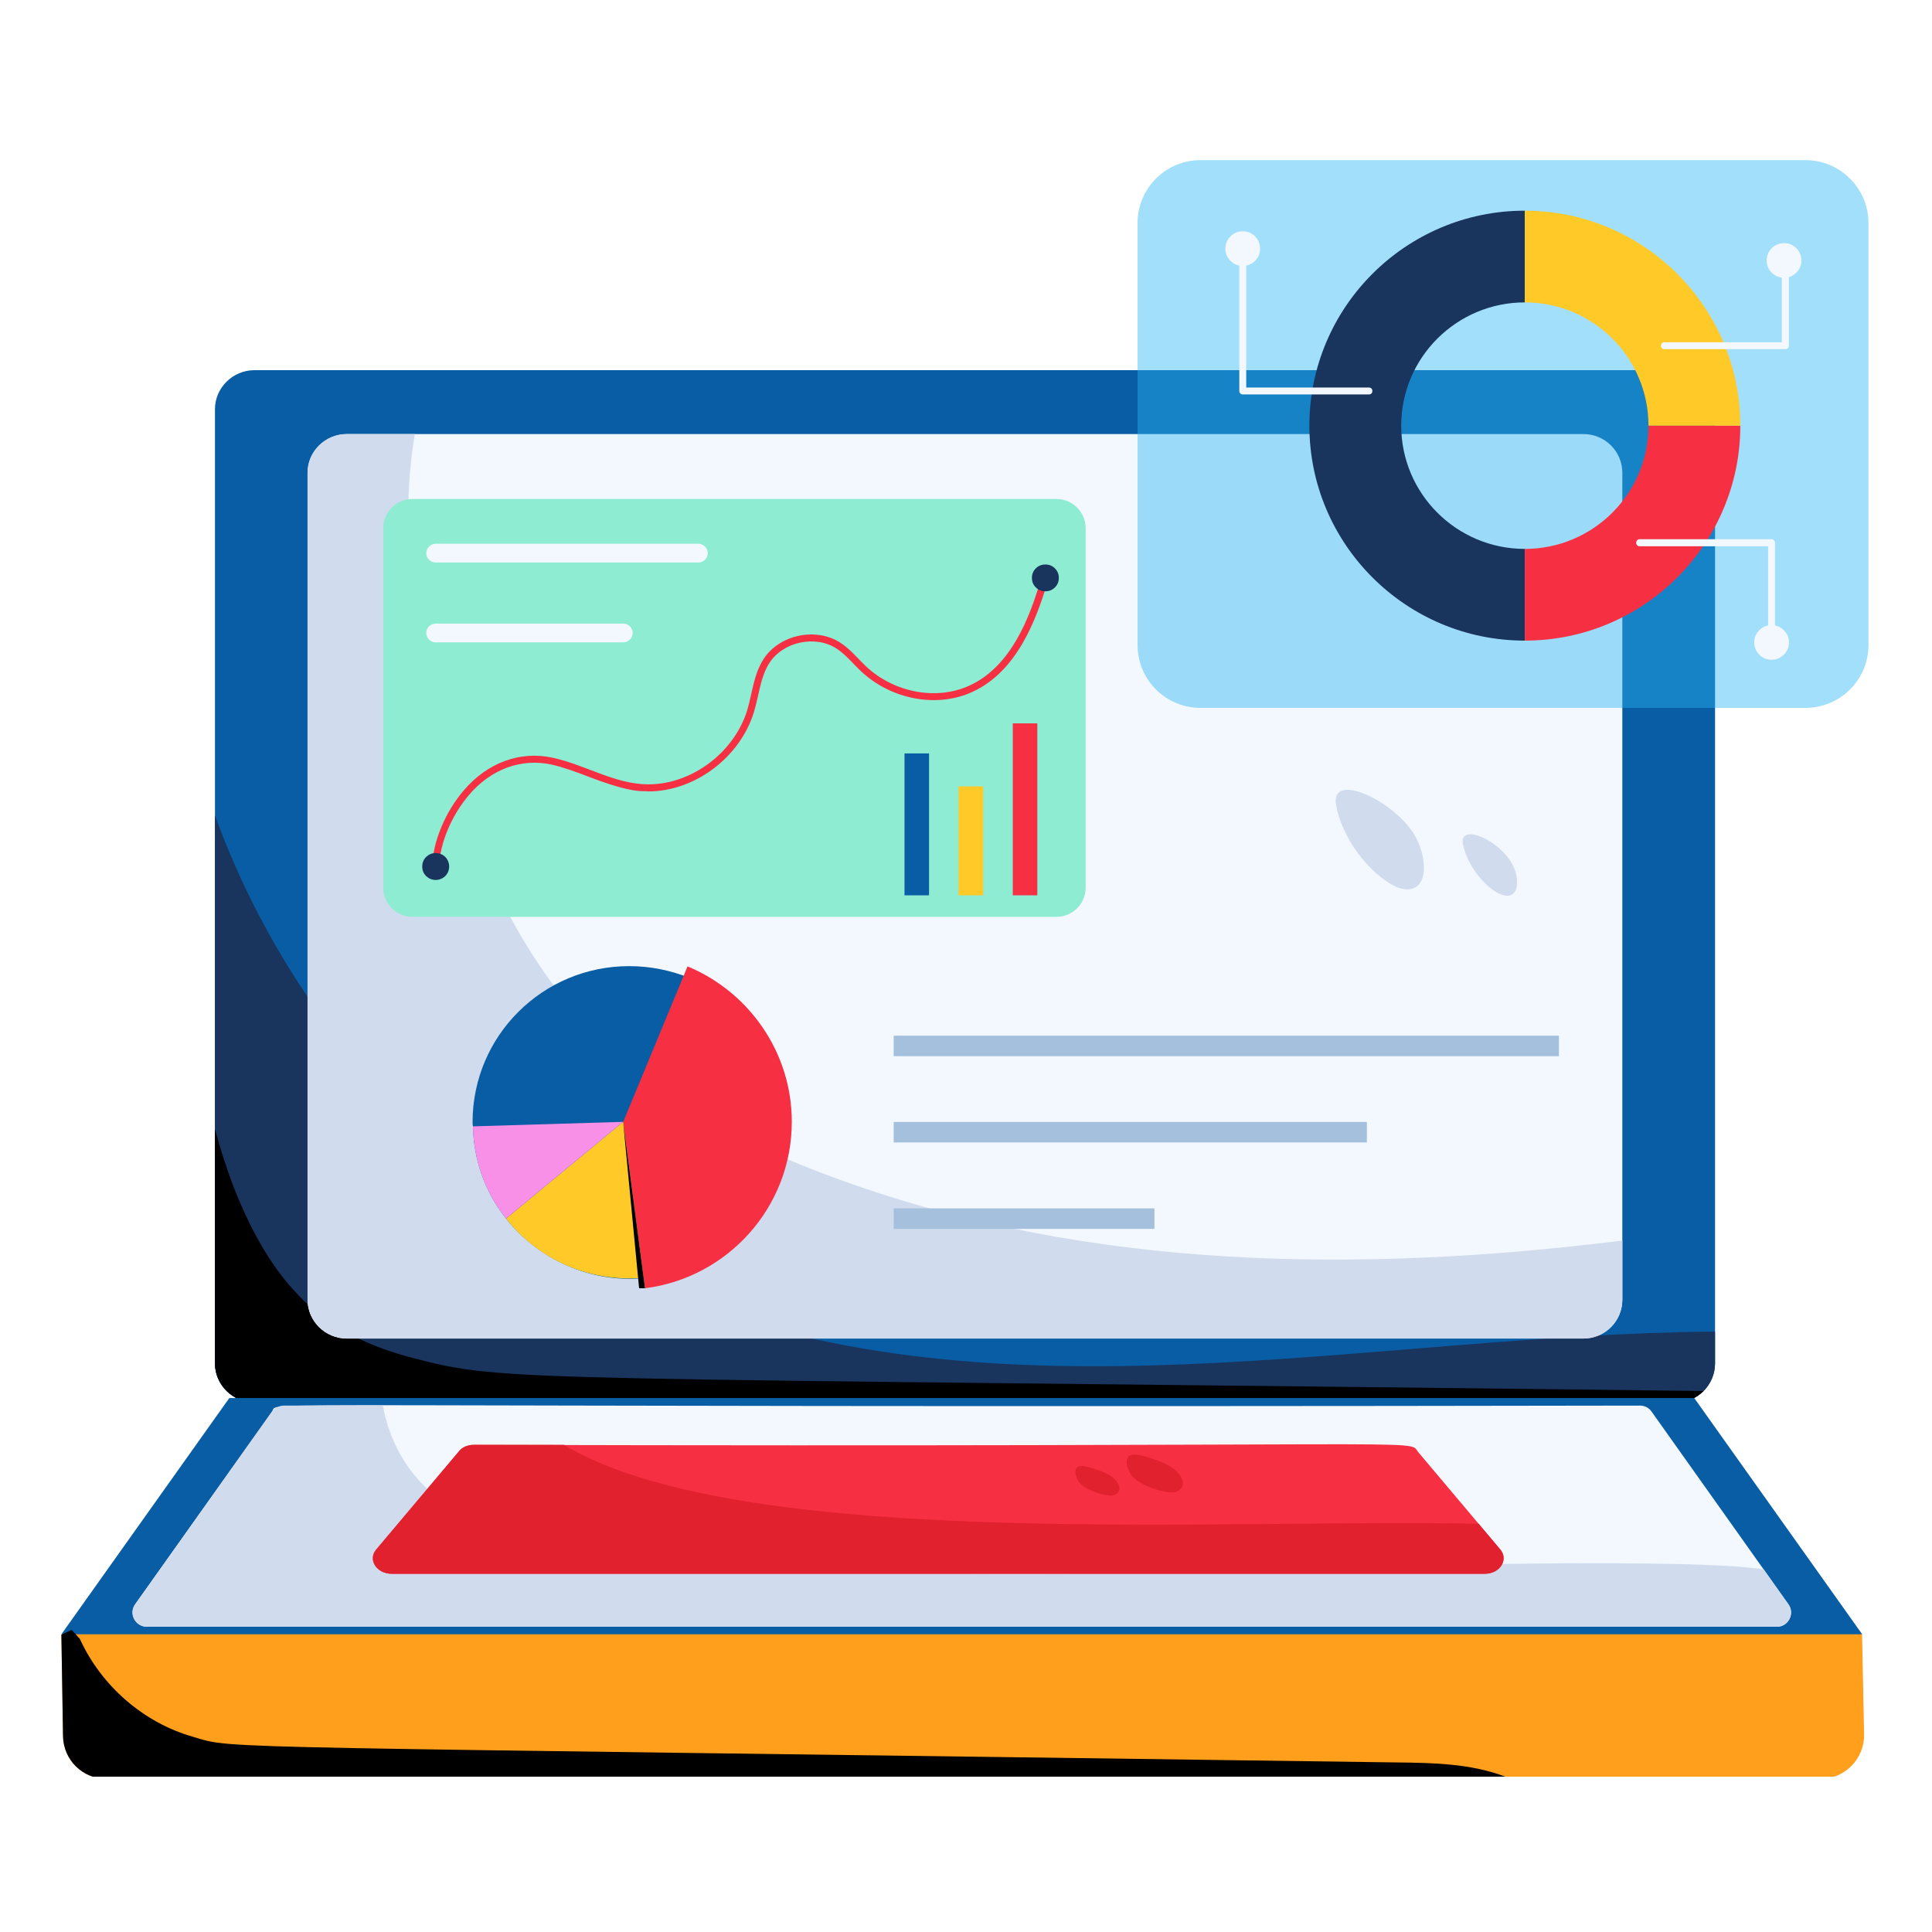 <svg xmlns="http://www.w3.org/2000/svg" xmlns:xlink="http://www.w3.org/1999/xlink" width="80" viewBox="0 0 60 60" height="80" preserveAspectRatio="xMidYMid meet"><defs><clipPath id="2895576329"><path d="M 1.84 46 L 58 46 L 58 55.176 L 1.84 55.176 Z M 1.84 46 "></path></clipPath><clipPath id="0a2c2237f3"><path d="M 1.84 43 L 58 43 L 58 51 L 1.84 51 Z M 1.84 43 "></path></clipPath><clipPath id="bf18bbfd37"><path d="M 1.84 50 L 47 50 L 47 55.176 L 1.84 55.176 Z M 1.84 50 "></path></clipPath><clipPath id="c764a3d4e1"><path d="M 35 4.926 L 58.09 4.926 L 58.09 22 L 35 22 Z M 35 4.926 "></path></clipPath></defs><g id="112016f30d"><path style=" stroke:none;fill-rule:nonzero;fill:#095da4;fill-opacity:1;" d="M 53.262 12.707 L 53.262 42.344 C 53.262 42.676 53.125 42.98 52.906 43.199 C 52.684 43.422 52.379 43.555 52.047 43.555 L 7.902 43.555 C 7.227 43.555 6.676 43.004 6.676 42.344 L 6.676 12.707 C 6.676 12.047 7.227 11.496 7.902 11.496 L 52.047 11.496 C 52.723 11.496 53.262 12.047 53.262 12.707 Z M 53.262 12.707 "></path><path style=" stroke:none;fill-rule:nonzero;fill:#19345d;fill-opacity:1;" d="M 53.262 41.355 L 53.262 42.344 C 53.262 43.004 52.723 43.555 52.047 43.555 L 7.902 43.555 C 7.227 43.555 6.676 43.004 6.676 42.344 L 6.676 25.32 C 9.078 31.961 14.316 37.598 20.902 40.242 C 31.152 44.344 42.477 41.434 53.262 41.355 Z M 53.262 41.355 "></path><path style=" stroke:none;fill-rule:nonzero;fill:#000000;fill-opacity:1;" d="M 52.906 43.199 C 52.684 43.422 52.379 43.555 52.047 43.555 L 7.902 43.555 C 7.227 43.555 6.676 43.004 6.676 42.344 L 6.676 35.066 C 7.008 36.301 7.449 37.5 8.074 38.602 C 9.203 40.582 10.66 41.621 12.859 42.184 C 15.816 42.945 15.547 42.75 52.906 43.199 Z M 52.906 43.199 "></path><g clip-rule="nonzero" clip-path="url(#2895576329)"><path style=" stroke:none;fill-rule:nonzero;fill:#ff9f1c;fill-opacity:1;" d="M 57.891 53.867 C 57.902 54.625 57.289 55.246 56.531 55.246 L 3.316 55.246 C 2.566 55.246 1.969 54.66 1.957 53.914 L 1.906 50.766 C 3.465 50.07 4.656 49.543 4.945 49.422 L 7.125 46.344 L 52.625 46.344 L 54.867 49.531 L 57.828 50.75 C 57.832 50.926 57.895 54.039 57.891 53.867 Z M 57.891 53.867 "></path></g><g clip-rule="nonzero" clip-path="url(#0a2c2237f3)"><path style=" stroke:none;fill-rule:nonzero;fill:#095da4;fill-opacity:1;" d="M 57.832 50.754 L 1.906 50.754 L 7.121 43.418 L 52.617 43.418 Z M 57.832 50.754 "></path></g><path style=" stroke:none;fill-rule:nonzero;fill:#f2f8fd;fill-opacity:1;" d="M 55.184 50.52 L 4.566 50.52 C 4.199 50.52 3.988 50.113 4.199 49.82 L 8.449 43.836 C 8.723 43.484 6.074 43.73 50.934 43.652 C 51.082 43.652 51.215 43.727 51.289 43.836 C 51.375 43.953 55.82 50.219 55.539 49.82 C 55.75 50.113 55.539 50.52 55.184 50.52 Z M 55.184 50.52 "></path><path style=" stroke:none;fill-rule:nonzero;fill:#d0dcee;fill-opacity:1;" d="M 55.184 50.52 L 4.566 50.52 C 4.199 50.52 3.988 50.113 4.199 49.82 L 8.449 43.836 C 8.531 43.727 8.668 43.652 8.816 43.652 L 11.891 43.652 C 12.074 44.668 12.574 45.633 13.359 46.316 C 14.57 47.367 16.227 47.723 17.805 47.965 C 29.16 49.734 40.746 48.344 52.234 48.574 C 53.078 48.602 53.934 48.625 54.77 48.734 L 55.539 49.82 C 55.75 50.113 55.539 50.52 55.184 50.52 Z M 55.184 50.52 "></path><path style=" stroke:none;fill-rule:nonzero;fill:#f2f8fd;fill-opacity:1;" d="M 50.383 14.688 L 50.383 40.359 C 50.383 41.031 49.844 41.57 49.172 41.57 L 10.773 41.57 C 10.102 41.57 9.551 41.031 9.551 40.359 L 9.551 14.688 C 9.551 14.016 10.102 13.48 10.773 13.48 L 49.172 13.48 C 49.844 13.48 50.383 14.016 50.383 14.688 Z M 50.383 14.688 "></path><path style=" stroke:none;fill-rule:nonzero;fill:#f72f43;fill-opacity:1;" d="M 46.113 48.875 L 12.164 48.875 C 11.691 48.875 11.41 48.43 11.691 48.113 L 14.242 45.086 C 14.344 44.945 14.523 44.871 14.715 44.871 C 45.047 44.949 43.734 44.676 44.035 45.086 C 44.137 45.203 46.746 48.305 46.586 48.113 C 46.863 48.43 46.586 48.875 46.113 48.875 Z M 46.113 48.875 "></path><path style=" stroke:none;fill-rule:nonzero;fill:#e2212e;fill-opacity:1;" d="M 46.113 48.875 L 12.164 48.875 C 11.691 48.875 11.41 48.43 11.691 48.113 L 14.242 45.086 C 14.344 44.945 14.523 44.871 14.715 44.871 L 17.52 44.871 C 17.57 44.906 17.633 44.934 17.684 44.973 C 23.402 48.191 38.371 47.141 45.922 47.324 L 46.586 48.113 C 46.863 48.43 46.586 48.875 46.113 48.875 Z M 46.113 48.875 "></path><path style=" stroke:none;fill-rule:nonzero;fill:#e2212e;fill-opacity:1;" d="M 36.457 46.344 C 36.875 46.277 36.902 45.695 35.938 45.352 C 35.73 45.277 35.324 45.133 35.133 45.184 C 34.859 45.258 35.035 45.715 35.168 45.852 C 35.488 46.188 36.219 46.379 36.457 46.344 Z M 36.457 46.344 "></path><path style=" stroke:none;fill-rule:nonzero;fill:#e2212e;fill-opacity:1;" d="M 34.547 46.445 C 34.75 46.414 34.836 46.23 34.695 46.027 C 34.52 45.773 34.129 45.652 33.801 45.562 C 33.707 45.535 33.605 45.512 33.512 45.539 C 33.297 45.594 33.434 45.953 33.539 46.062 C 33.793 46.324 34.363 46.473 34.547 46.445 Z M 34.547 46.445 "></path><g clip-rule="nonzero" clip-path="url(#bf18bbfd37)"><path style=" stroke:none;fill-rule:nonzero;fill:#000000;fill-opacity:1;" d="M 46.906 55.246 L 3.316 55.246 C 2.566 55.246 1.969 54.66 1.957 53.914 L 1.906 50.766 C 1.906 50.766 2.027 50.703 2.227 50.617 L 2.48 50.898 C 3.145 52.352 4.453 53.5 5.996 53.938 C 7.352 54.34 5.703 54.211 43.379 54.734 C 44.504 54.746 45.656 54.77 46.707 55.16 C 46.77 55.184 46.844 55.211 46.906 55.246 Z M 46.906 55.246 "></path></g><path style=" stroke:none;fill-rule:nonzero;fill:#d0dcee;fill-opacity:1;" d="M 50.383 38.527 L 50.383 40.359 C 50.383 41.031 49.844 41.57 49.172 41.57 L 10.773 41.57 C 10.102 41.57 9.551 41.031 9.551 40.359 L 9.551 14.688 C 9.551 14.016 10.102 13.48 10.773 13.48 L 12.883 13.48 C 12.402 16.301 12.832 19.293 13.531 22.113 C 15.559 30.324 19.023 34.102 26.145 36.66 C 33.848 39.445 42.215 39.543 50.383 38.527 Z M 50.383 38.527 "></path><g clip-rule="nonzero" clip-path="url(#c764a3d4e1)"><path style=" stroke:none;fill-rule:nonzero;fill:#28b6f4;fill-opacity:0.43;" d="M 56.066 21.984 L 37.285 21.984 C 36.203 21.984 35.328 21.113 35.328 20.031 L 35.328 6.926 C 35.328 5.848 36.203 4.973 37.285 4.973 L 56.066 4.973 C 57.148 4.973 58.027 5.848 58.027 6.926 L 58.027 20.031 C 58.027 21.113 57.148 21.984 56.066 21.984 Z M 56.066 21.984 "></path></g><path style=" stroke:none;fill-rule:nonzero;fill:#19345d;fill-opacity:1;" d="M 47.355 19.895 C 43.664 19.895 40.664 16.898 40.664 13.219 C 40.664 9.539 43.664 6.543 47.355 6.543 L 47.355 9.391 C 45.238 9.391 43.516 11.105 43.516 13.219 C 43.516 15.332 45.238 17.047 47.355 17.047 Z M 47.355 19.895 "></path><path style=" stroke:none;fill-rule:nonzero;fill:#f72f43;fill-opacity:1;" d="M 47.355 19.895 L 47.355 17.047 C 49.473 17.047 51.195 15.332 51.195 13.219 L 54.047 13.219 C 54.047 16.898 51.047 19.895 47.355 19.895 Z M 47.355 19.895 "></path><path style=" stroke:none;fill-rule:nonzero;fill:#ffca28;fill-opacity:1;" d="M 54.047 13.219 L 51.195 13.219 C 51.195 11.105 49.473 9.391 47.355 9.391 L 47.355 6.543 C 51.047 6.543 54.047 9.539 54.047 13.219 Z M 54.047 13.219 "></path><path style=" stroke:none;fill-rule:nonzero;fill:#f2f8fd;fill-opacity:1;" d="M 55.445 10.844 L 51.688 10.844 C 51.547 10.844 51.547 10.629 51.688 10.629 L 55.336 10.629 L 55.336 8.148 C 55.336 8.004 55.555 8.004 55.555 8.148 L 55.555 10.738 C 55.555 10.797 55.504 10.844 55.445 10.844 Z M 55.445 10.844 "></path><path style=" stroke:none;fill-rule:nonzero;fill:#f2f8fd;fill-opacity:1;" d="M 55.016 20 C 54.957 20 54.91 19.953 54.91 19.895 L 54.91 16.965 L 50.918 16.965 C 50.859 16.965 50.812 16.914 50.812 16.855 C 50.812 16.797 50.859 16.746 50.918 16.746 L 55.016 16.746 C 55.078 16.746 55.125 16.797 55.125 16.855 L 55.125 19.895 C 55.125 19.953 55.078 20 55.016 20 Z M 55.016 20 "></path><path style=" stroke:none;fill-rule:nonzero;fill:#f2f8fd;fill-opacity:1;" d="M 42.516 12.25 L 38.594 12.25 C 38.535 12.25 38.488 12.203 38.488 12.141 L 38.488 7.848 C 38.488 7.785 38.535 7.738 38.594 7.738 C 38.656 7.738 38.703 7.785 38.703 7.848 L 38.703 12.035 L 42.516 12.035 C 42.656 12.035 42.656 12.25 42.516 12.25 Z M 42.516 12.25 "></path><path style=" stroke:none;fill-rule:nonzero;fill:#f2f8fd;fill-opacity:1;" d="M 55.559 19.949 C 55.559 20.098 55.504 20.227 55.398 20.332 C 55.293 20.438 55.168 20.488 55.02 20.488 C 54.871 20.488 54.742 20.438 54.637 20.332 C 54.531 20.227 54.48 20.098 54.48 19.949 C 54.48 19.801 54.531 19.676 54.637 19.57 C 54.742 19.465 54.871 19.414 55.02 19.414 C 55.168 19.414 55.293 19.465 55.398 19.57 C 55.504 19.676 55.559 19.801 55.559 19.949 Z M 55.559 19.949 "></path><path style=" stroke:none;fill-rule:nonzero;fill:#f2f8fd;fill-opacity:1;" d="M 55.945 8.09 C 55.945 8.238 55.891 8.363 55.785 8.469 C 55.68 8.574 55.555 8.625 55.406 8.625 C 55.258 8.625 55.129 8.574 55.023 8.469 C 54.918 8.363 54.867 8.238 54.867 8.09 C 54.867 7.941 54.918 7.812 55.023 7.707 C 55.129 7.602 55.258 7.551 55.406 7.551 C 55.555 7.551 55.68 7.602 55.785 7.707 C 55.891 7.812 55.945 7.941 55.945 8.09 Z M 55.945 8.09 "></path><path style=" stroke:none;fill-rule:nonzero;fill:#f2f8fd;fill-opacity:1;" d="M 39.133 7.723 C 39.133 7.871 39.082 7.996 38.977 8.102 C 38.871 8.207 38.742 8.258 38.594 8.258 C 38.445 8.258 38.32 8.207 38.215 8.102 C 38.109 7.996 38.055 7.871 38.055 7.723 C 38.055 7.574 38.109 7.445 38.215 7.34 C 38.32 7.234 38.445 7.184 38.594 7.184 C 38.742 7.184 38.871 7.234 38.977 7.34 C 39.082 7.445 39.133 7.574 39.133 7.723 Z M 39.133 7.723 "></path><path style=" stroke:none;fill-rule:nonzero;fill:#8eecd3;fill-opacity:1;" d="M 32.809 28.473 L 12.809 28.473 C 12.309 28.473 11.902 28.07 11.902 27.57 L 11.902 16.402 C 11.902 15.902 12.309 15.496 12.809 15.496 L 32.809 15.496 C 33.309 15.496 33.715 15.902 33.715 16.402 L 33.715 27.57 C 33.715 28.07 33.309 28.473 32.809 28.473 Z M 32.809 28.473 "></path><path style=" stroke:none;fill-rule:nonzero;fill:#f72f43;fill-opacity:1;" d="M 13.531 27.02 C 13.527 27.02 13.527 27.02 13.527 27.02 C 13.469 27.016 13.422 26.969 13.422 26.906 C 13.441 26.148 13.824 25.223 14.398 24.551 C 15.137 23.684 16.145 23.312 17.16 23.531 C 18.176 23.75 19.098 24.355 20.125 24.359 C 20.129 24.359 20.133 24.359 20.137 24.359 C 21.488 24.359 22.805 23.367 23.207 22.051 C 23.363 21.531 23.402 20.957 23.707 20.477 C 24.199 19.703 25.352 19.469 26.105 19.965 C 26.41 20.164 26.633 20.445 26.895 20.695 C 27.777 21.52 29.102 21.762 30.121 21.285 C 31.395 20.691 31.969 19.211 32.328 17.988 C 32.371 17.855 32.578 17.914 32.539 18.051 C 32.164 19.316 31.562 20.852 30.215 21.48 C 29.117 21.996 27.688 21.734 26.746 20.852 C 26.488 20.609 26.27 20.332 25.984 20.145 C 25.316 19.707 24.312 19.934 23.891 20.594 C 23.609 21.035 23.57 21.605 23.414 22.113 C 22.984 23.52 21.578 24.578 20.137 24.578 C 19.969 24.547 19.727 24.676 18.266 24.117 C 17.891 23.973 17.504 23.828 17.117 23.742 C 16.18 23.543 15.246 23.887 14.562 24.691 C 14.02 25.328 13.656 26.199 13.637 26.914 C 13.637 26.973 13.59 27.02 13.531 27.02 Z M 13.531 27.02 "></path><path style=" stroke:none;fill-rule:nonzero;fill:#f2f8fd;fill-opacity:1;" d="M 21.688 17.469 L 13.531 17.469 C 13.371 17.469 13.238 17.34 13.238 17.18 C 13.238 17.02 13.371 16.887 13.531 16.887 L 21.688 16.887 C 21.848 16.887 21.98 17.02 21.98 17.18 C 21.98 17.34 21.848 17.469 21.688 17.469 Z M 21.688 17.469 "></path><path style=" stroke:none;fill-rule:nonzero;fill:#f2f8fd;fill-opacity:1;" d="M 19.355 19.949 L 13.531 19.949 C 13.371 19.949 13.238 19.82 13.238 19.656 C 13.238 19.496 13.371 19.367 13.531 19.367 L 19.355 19.367 C 19.516 19.367 19.648 19.496 19.648 19.656 C 19.648 19.82 19.516 19.949 19.355 19.949 Z M 19.355 19.949 "></path><path style=" stroke:none;fill-rule:nonzero;fill:#f72f43;fill-opacity:1;" d="M 31.453 22.465 L 32.215 22.465 L 32.215 27.805 L 31.453 27.805 Z M 31.453 22.465 "></path><path style=" stroke:none;fill-rule:nonzero;fill:#ffca28;fill-opacity:1;" d="M 29.77 24.422 L 30.535 24.422 L 30.535 27.805 L 29.77 27.805 Z M 29.77 24.422 "></path><path style=" stroke:none;fill-rule:nonzero;fill:#095da4;fill-opacity:1;" d="M 28.09 23.398 L 28.852 23.398 L 28.852 27.805 L 28.09 27.805 Z M 28.09 23.398 "></path><path style=" stroke:none;fill-rule:nonzero;fill:#19345d;fill-opacity:1;" d="M 32.883 17.945 C 32.883 18.062 32.844 18.16 32.762 18.242 C 32.68 18.324 32.582 18.363 32.465 18.363 C 32.348 18.363 32.25 18.324 32.168 18.242 C 32.086 18.16 32.047 18.062 32.047 17.945 C 32.047 17.832 32.086 17.734 32.168 17.652 C 32.25 17.57 32.348 17.531 32.465 17.531 C 32.582 17.531 32.68 17.57 32.762 17.652 C 32.844 17.734 32.883 17.832 32.883 17.945 Z M 32.883 17.945 "></path><path style=" stroke:none;fill-rule:nonzero;fill:#19345d;fill-opacity:1;" d="M 13.949 26.91 C 13.949 27.027 13.906 27.125 13.828 27.207 C 13.746 27.285 13.645 27.328 13.531 27.328 C 13.414 27.328 13.316 27.285 13.234 27.207 C 13.152 27.125 13.113 27.027 13.113 26.91 C 13.113 26.797 13.152 26.695 13.234 26.613 C 13.316 26.535 13.414 26.492 13.531 26.492 C 13.645 26.492 13.746 26.535 13.828 26.613 C 13.906 26.695 13.949 26.797 13.949 26.91 Z M 13.949 26.91 "></path><path style=" stroke:none;fill-rule:nonzero;fill:#095da4;fill-opacity:1;" d="M 21.73 39.168 C 18.66 40.809 14.766 38.57 14.688 34.98 C 14.676 34.934 14.676 34.898 14.676 34.852 C 14.676 32.168 16.855 30.004 19.539 30.004 C 20.191 30.004 20.824 30.133 21.395 30.363 C 25.238 31.965 25.441 37.316 21.73 39.168 Z M 21.73 39.168 "></path><path style=" stroke:none;fill-rule:nonzero;fill:#ffca28;fill-opacity:1;" d="M 21.73 39.168 C 19.867 40.168 17.246 39.789 15.715 37.844 L 19.352 34.84 C 19.352 34.84 20.684 36.238 20.879 36.34 C 21.043 36.422 21.523 38.309 21.73 39.168 Z M 21.73 39.168 "></path><path style=" stroke:none;fill-rule:nonzero;fill:#f72f43;fill-opacity:1;" d="M 24.59 34.84 C 24.59 37.496 22.594 39.684 20.031 40.008 L 19.355 34.84 L 21.352 30.012 C 23.246 30.797 24.59 32.664 24.59 34.84 Z M 24.59 34.84 "></path><path style=" stroke:none;fill-rule:nonzero;fill:#f990e8;fill-opacity:1;" d="M 19.352 34.84 L 15.715 37.844 C 15.082 37.051 14.711 36.062 14.688 34.98 Z M 19.352 34.84 "></path><path style=" stroke:none;fill-rule:nonzero;fill:#000000;fill-opacity:1;" d="M 19.352 34.84 L 19.848 40.008 L 20.031 40.008 Z M 19.352 34.84 "></path><path style=" stroke:none;fill-rule:nonzero;fill:#a5c0dd;fill-opacity:1;" d="M 27.754 32.164 L 48.414 32.164 L 48.414 32.801 L 27.754 32.801 Z M 27.754 32.164 "></path><path style=" stroke:none;fill-rule:nonzero;fill:#a5c0dd;fill-opacity:1;" d="M 27.754 34.844 L 42.449 34.844 L 42.449 35.48 L 27.754 35.48 Z M 27.754 34.844 "></path><path style=" stroke:none;fill-rule:nonzero;fill:#a5c0dd;fill-opacity:1;" d="M 27.754 37.527 L 35.852 37.527 L 35.852 38.164 L 27.754 38.164 Z M 27.754 37.527 "></path><path style=" stroke:none;fill-rule:nonzero;fill:#d0dcee;fill-opacity:1;" d="M 43.559 27.605 C 44.402 27.766 44.363 26.578 43.875 25.844 C 43.184 24.809 41.266 23.934 41.5 25.043 C 41.797 26.457 43.004 27.504 43.559 27.605 Z M 43.559 27.605 "></path><path style=" stroke:none;fill-rule:nonzero;fill:#d0dcee;fill-opacity:1;" d="M 47.109 27.477 C 47.223 26.348 45.258 25.395 45.434 26.223 C 45.668 27.348 47.016 28.375 47.109 27.477 Z M 47.109 27.477 "></path></g></svg>